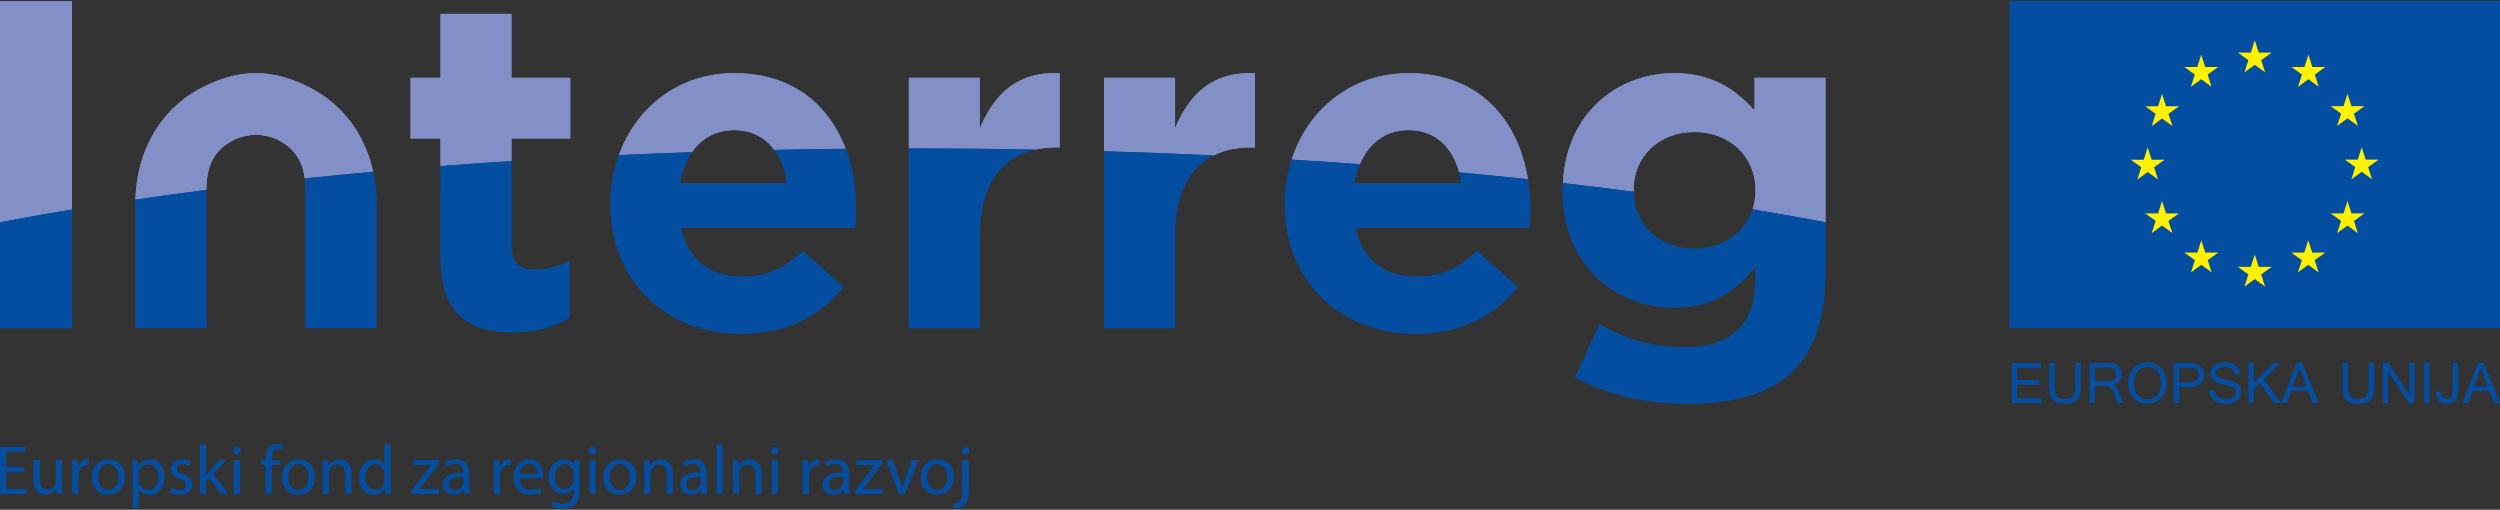 <?xml version="1.0" encoding="utf-8"?>
<!-- Generator: Adobe Illustrator 16.0.0, SVG Export Plug-In . SVG Version: 6.00 Build 0)  -->
<!DOCTYPE svg PUBLIC "-//W3C//DTD SVG 1.1//EN" "http://www.w3.org/Graphics/SVG/1.1/DTD/svg11.dtd">
<svg version="1.1" id="Layer_1" xmlns="http://www.w3.org/2000/svg" xmlns:xlink="http://www.w3.org/1999/xlink" x="0px" y="0px"
	 width="618px" height="126px" viewBox="0 0 618 126" enable-background="new 0 0 618 126" xml:space="preserve">
<rect x="0" y="0" width="618" height="126" fill="#333333" stroke="none"/>
<g>
	<path fill="#838FC7" d="M17.771,0.309H0v54.624c5.769-1.105,11.708-2.152,17.771-3.158V0.309z"/>
	<path fill="#838FC7" d="M126.43,34.241h14.547V19.239H126.43V3.426h-17.531v15.813h-7.4v15.002h7.4v6.799
		c5.786-0.451,11.627-0.867,17.531-1.247V34.241z"/>
	<path fill="#838FC7" d="M181.501,32.166c4.299,0,7.658,1.817,9.918,4.876c5.84-0.122,11.708-0.222,17.613-0.275
		c-4.078-10.775-13.038-18.683-27.531-18.683c-13.707,0-24.249,8.437-28.508,20.244c5.972-0.275,12.016-0.515,18.083-0.727
		C173.445,34.174,176.976,32.166,181.501,32.166"/>
	<path fill="#838FC7" d="M255.97,36.966c1.578-0.34,3.255-0.529,5.063-0.529h0.927V18.084c-10.389-0.461-16.167,5.079-19.738,13.621
		V19.239h-17.554v17.443c0.321,0,0.646,0,0.967,0C235.822,36.683,245.939,36.78,255.97,36.966"/>
	<path fill="#838FC7" d="M309.282,36.437h0.923V18.084c-10.389-0.461-16.157,5.079-19.733,13.621V19.239h-17.544v18.133
		c9.118,0.27,18.16,0.612,27.088,1.032C302.646,37.094,305.747,36.437,309.282,36.437"/>
	<path fill="#838FC7" d="M348.179,32.166c6.505,0,10.85,4.103,12.513,10.424c5.737,0.53,11.415,1.093,17.007,1.688
		c-2.351-14.408-11.817-26.193-29.52-26.193c-14.118,0-24.882,8.974-28.864,21.363c5.664,0.346,11.283,0.719,16.853,1.125
		C338.364,35.362,342.496,32.166,348.179,32.166"/>
	<path fill="#838FC7" d="M403.828,47.171v-0.229c0-8.427,6.46-14.312,15.009-14.312c8.54,0,15.117,5.886,15.117,14.312v0.229
		c0,1.624-0.244,3.153-0.701,4.565c6.145,1.015,12.17,2.079,18.016,3.189V19.239h-17.541v8.083
		c-4.737-5.194-10.388-9.238-19.972-9.238c-13.748,0-26.596,9.768-27.396,27.156c5.918,0.679,11.75,1.392,17.478,2.147
		C403.837,47.312,403.828,47.243,403.828,47.171"/>
	<path fill="#838FC7" d="M58.267,34.363c1.171-0.552,3.734-1.09,5-1.09c1.261,0,3.833,0.538,4.996,1.09
		c4.461,2.127,6.487,5.301,7.061,9.73c5.56-0.589,11.202-1.137,16.907-1.654c-1.971-8.999-7.369-16.591-15.696-20.82
		c-3.825-1.946-8.255-3.54-13.268-3.54c-5.018,0-9.448,1.594-13.273,3.54c-10.38,5.27-16.211,15.767-16.509,27.708
		c5.737-0.847,11.577-1.644,17.522-2.405C51.043,40.935,52.901,36.92,58.267,34.363"/>
	<path fill="#034EA1" d="M17.771,81.107V51.774C11.708,52.785,5.769,53.827,0,54.926v26.182H17.771z"/>
	<path fill="#034EA1" d="M126.896,82.149c5.881,0,10.158-1.388,13.852-3.583V64.487c-2.536,1.386-5.425,2.195-8.657,2.195
		c-3.929,0-5.66-1.968-5.66-6.004V39.793c-5.904,0.38-11.745,0.796-17.541,1.247v22.522
		C108.89,77.876,116.159,82.149,126.896,82.149"/>
	<path fill="#034EA1" d="M150.905,50.518c0,18.931,13.738,31.974,32.318,31.974c11.198,0,19.516-4.388,25.28-11.54l-10.041-8.89
		c-4.846,4.503-9.113,6.352-15.004,6.352c-7.848,0-13.391-4.158-15.122-12.119h43.059c0.113-1.619,0.231-3.238,0.231-4.62
		c0-5.238-0.864-10.326-2.595-14.907c-5.904,0.061-11.772,0.153-17.613,0.275c1.627,2.187,2.689,5.012,3.124,8.283h-26.437
		c0.529-3.019,1.528-5.632,2.97-7.718c-6.067,0.203-12.111,0.445-18.092,0.721c-1.333,3.709-2.079,7.739-2.079,11.962V50.518z"/>
	<path fill="#034EA1" d="M242.223,81.107V58.255c0-12.487,5.122-19.429,13.747-21.289c-10.031-0.186-20.148-0.283-30.333-0.283
		c-0.321,0-0.646,0.005-0.967,0.005v44.42H242.223z"/>
	<path fill="#034EA1" d="M290.472,81.107V58.255c0-10.298,3.481-16.835,9.544-19.851c-8.929-0.42-17.971-0.76-27.088-1.032v43.735
		H290.472z"/>
	<path fill="#034EA1" d="M317.597,50.518c0,18.931,13.737,31.974,32.322,31.974c11.198,0,19.516-4.388,25.275-11.54l-10.036-8.89
		c-4.86,4.503-9.118,6.352-15.009,6.352c-7.848,0-13.39-4.158-15.122-12.119h43.051c0.122-1.619,0.23-3.238,0.23-4.62
		c0-2.512-0.212-4.987-0.61-7.396c-5.592-0.595-11.261-1.157-17.007-1.686c0.239,0.872,0.416,1.783,0.543,2.733h-26.438
		c0.304-1.727,0.764-3.315,1.375-4.753c-5.574-0.406-11.193-0.779-16.857-1.125c-1.099,3.398-1.718,7.04-1.718,10.843V50.518z"/>
	<path fill="#034EA1" d="M386.283,47.171c0,18.351,13.042,28.859,27.473,28.859c9.348,0,15.004-3.812,20.198-10.044v2.999
		c0,11.085-5.66,16.855-17.658,16.855c-8.195,0-14.548-2.075-20.894-5.657l-5.999,13.159c7.847,4.159,17.313,6.467,27.35,6.467
		c12.007,0,20.895-2.543,26.667-8.313c5.194-5.195,7.849-13.272,7.849-24.357V54.926c-5.846-1.11-11.863-2.175-18.016-3.189
		c-1.911,5.91-7.518,9.747-14.421,9.747c-8.458,0-14.887-5.679-14.995-14.096c-5.728-0.756-11.56-1.469-17.478-2.147
		c-0.022,0.564-0.076,1.118-0.076,1.702V47.171z"/>
	<path fill="#034EA1" d="M75.531,47.073v6.02v25.733v2.261h17.54V50.502v-0.234c0-2.694-0.302-5.312-0.84-7.828
		c-5.705,0.518-11.347,1.069-16.907,1.651C75.446,45.037,75.531,46.014,75.531,47.073"/>
	<path fill="#034EA1" d="M33.462,50.498v30.589h17.54v-2.261V53.093v-6.02c0-0.056,0.005-0.097,0.005-0.151
		c-5.945,0.762-11.785,1.559-17.522,2.405c0,0.314-0.023,0.623-0.023,0.94V50.498z"/>
	<rect x="496.806" y="0.286" fill="#034EA1" width="121.194" height="80.801"/>
	<polygon fill="#FFF100" points="554.824,17.892 557.378,16.025 559.94,17.892 558.969,14.87 561.568,13.003 558.359,13.003 
		557.378,9.954 556.396,13.012 553.195,13.003 555.795,14.87 	"/>
	<polygon fill="#FFF100" points="541.592,21.448 544.154,19.58 546.699,21.448 545.728,18.43 548.327,16.565 545.117,16.565 
		544.146,13.51 543.164,16.569 539.959,16.565 542.559,18.43 	"/>
	<polygon fill="#FFF100" points="534.458,23.213 533.486,26.273 530.284,26.269 532.884,28.141 531.903,31.151 534.458,29.291 
		537.021,31.151 536.049,28.141 538.644,26.269 535.448,26.269 	"/>
	<polygon fill="#FFF100" points="530.913,42.507 533.477,44.375 532.491,41.348 535.091,39.485 531.891,39.485 530.913,36.432 
		529.928,39.494 526.719,39.485 529.318,41.348 528.351,44.375 	"/>
	<polygon fill="#FFF100" points="535.448,52.747 534.458,49.687 533.486,52.747 530.284,52.747 532.884,54.614 531.903,57.63 
		534.458,55.76 537.017,57.63 536.04,54.614 538.636,52.747 	"/>
	<polygon fill="#FFF100" points="545.145,62.451 544.168,59.396 543.187,62.451 539.986,62.451 542.581,64.312 541.605,67.335 
		544.168,65.468 546.722,67.335 545.751,64.312 548.346,62.451 	"/>
	<polygon fill="#FFF100" points="558.359,65.964 557.382,62.909 556.405,65.964 553.195,65.964 555.795,67.829 554.827,70.85 
		557.382,68.985 559.94,70.85 558.969,67.829 561.568,65.964 	"/>
	<polygon fill="#FFF100" points="571.581,62.451 570.596,59.396 569.62,62.451 566.419,62.451 569.019,64.312 568.042,67.335 
		570.596,65.468 573.159,67.335 572.183,64.312 574.791,62.451 	"/>
	<polygon fill="#FFF100" points="581.292,52.747 580.306,49.687 579.321,52.747 576.129,52.747 578.725,54.614 577.743,57.63 
		580.306,55.76 582.865,57.63 581.894,54.614 584.479,52.747 	"/>
	<polygon fill="#FFF100" points="587.991,39.451 584.791,39.451 583.819,36.394 582.843,39.458 579.642,39.451 582.229,41.318 
		581.266,44.332 583.819,42.464 586.374,44.332 585.396,41.318 	"/>
	<polygon fill="#FFF100" points="577.743,31.112 580.306,29.246 582.865,31.112 581.894,28.098 584.488,26.235 581.292,26.235 
		580.306,23.175 579.321,26.235 576.129,26.235 578.725,28.098 	"/>
	<polygon fill="#FFF100" points="570.642,13.51 569.665,16.569 566.455,16.565 569.05,18.438 568.082,21.452 570.646,19.58 
		573.195,21.452 572.228,18.438 574.822,16.565 571.613,16.565 	"/>
	<path fill="#838FC7" d="M17.771,0.309H0v54.624c5.769-1.105,11.708-2.152,17.771-3.158V0.309z"/>
	<path fill="#838FC7" d="M126.43,34.241h14.547V19.239H126.43V3.426h-17.531v15.813h-7.4v15.002h7.4v6.799
		c5.786-0.451,11.627-0.867,17.531-1.247V34.241z"/>
	<path fill="#838FC7" d="M181.501,32.166c4.299,0,7.658,1.817,9.918,4.876c5.84-0.122,11.708-0.222,17.613-0.275
		c-4.078-10.775-13.038-18.683-27.531-18.683c-13.707,0-24.249,8.437-28.508,20.244c5.972-0.275,12.016-0.515,18.083-0.727
		C173.445,34.174,176.976,32.166,181.501,32.166"/>
	<path fill="#838FC7" d="M255.97,36.966c1.578-0.34,3.255-0.529,5.063-0.529h0.927V18.084c-10.389-0.461-16.167,5.079-19.738,13.621
		V19.239h-17.554v17.443c0.321,0,0.646,0,0.967,0C235.822,36.683,245.939,36.78,255.97,36.966"/>
	<path fill="#838FC7" d="M309.282,36.437h0.923V18.084c-10.389-0.461-16.157,5.079-19.733,13.621V19.239h-17.544v18.133
		c9.118,0.27,18.16,0.612,27.088,1.032C302.646,37.094,305.747,36.437,309.282,36.437"/>
	<path fill="#838FC7" d="M348.179,32.166c6.505,0,10.85,4.103,12.513,10.424c5.737,0.53,11.415,1.093,17.007,1.688
		c-2.351-14.408-11.817-26.193-29.52-26.193c-14.118,0-24.882,8.974-28.864,21.363c5.664,0.346,11.283,0.719,16.853,1.125
		C338.364,35.362,342.496,32.166,348.179,32.166"/>
	<path fill="#838FC7" d="M403.828,47.171v-0.229c0-8.427,6.46-14.312,15.009-14.312c8.54,0,15.117,5.886,15.117,14.312v0.229
		c0,1.624-0.244,3.153-0.701,4.565c6.145,1.015,12.17,2.079,18.016,3.189V19.239h-17.541v8.083
		c-4.737-5.194-10.388-9.238-19.972-9.238c-13.748,0-26.596,9.768-27.396,27.156c5.918,0.679,11.75,1.392,17.478,2.147
		C403.837,47.312,403.828,47.243,403.828,47.171"/>
	<path fill="#838FC7" d="M58.267,34.363c1.171-0.552,3.734-1.09,5-1.09c1.261,0,3.833,0.538,4.996,1.09
		c4.461,2.127,6.487,5.301,7.061,9.73c5.56-0.589,11.202-1.137,16.907-1.654c-1.971-8.999-7.369-16.591-15.696-20.82
		c-3.825-1.946-8.255-3.54-13.268-3.54c-5.018,0-9.448,1.594-13.273,3.54c-10.38,5.27-16.211,15.767-16.509,27.708
		c5.737-0.847,11.577-1.644,17.522-2.405C51.043,40.935,52.901,36.92,58.267,34.363"/>
	<path fill="#034EA1" d="M17.771,81.107V51.774C11.708,52.785,5.769,53.827,0,54.926v26.182H17.771z"/>
	<path fill="#034EA1" d="M126.896,82.149c5.881,0,10.158-1.388,13.852-3.583V64.487c-2.536,1.386-5.425,2.195-8.657,2.195
		c-3.929,0-5.66-1.968-5.66-6.004V39.793c-5.904,0.38-11.745,0.796-17.541,1.247v22.522
		C108.89,77.876,116.159,82.149,126.896,82.149"/>
	<path fill="#034EA1" d="M150.905,50.518c0,18.931,13.738,31.974,32.318,31.974c11.198,0,19.516-4.388,25.28-11.54l-10.041-8.89
		c-4.846,4.503-9.113,6.352-15.004,6.352c-7.848,0-13.391-4.158-15.122-12.119h43.059c0.113-1.619,0.231-3.238,0.231-4.62
		c0-5.238-0.864-10.326-2.595-14.907c-5.904,0.061-11.772,0.153-17.613,0.275c1.627,2.187,2.689,5.012,3.124,8.283h-26.437
		c0.529-3.019,1.528-5.632,2.97-7.718c-6.067,0.203-12.111,0.445-18.092,0.721c-1.333,3.709-2.079,7.739-2.079,11.962V50.518z"/>
	<path fill="#034EA1" d="M242.223,81.107V58.255c0-12.487,5.122-19.429,13.747-21.289c-10.031-0.186-20.148-0.283-30.333-0.283
		c-0.321,0-0.646,0.005-0.967,0.005v44.42H242.223z"/>
	<path fill="#034EA1" d="M290.472,81.107V58.255c0-10.298,3.481-16.835,9.544-19.851c-8.929-0.42-17.971-0.76-27.088-1.032v43.735
		H290.472z"/>
	<path fill="#034EA1" d="M317.597,50.518c0,18.931,13.737,31.974,32.322,31.974c11.198,0,19.516-4.388,25.275-11.54l-10.036-8.89
		c-4.86,4.503-9.118,6.352-15.009,6.352c-7.848,0-13.39-4.158-15.122-12.119h43.051c0.122-1.619,0.23-3.238,0.23-4.62
		c0-2.512-0.212-4.987-0.61-7.396c-5.592-0.595-11.261-1.157-17.007-1.686c0.239,0.872,0.416,1.783,0.543,2.733h-26.438
		c0.304-1.727,0.764-3.315,1.375-4.753c-5.574-0.406-11.193-0.779-16.857-1.125c-1.099,3.398-1.718,7.04-1.718,10.843V50.518z"/>
	<path fill="#034EA1" d="M386.283,47.171c0,18.351,13.042,28.859,27.473,28.859c9.348,0,15.004-3.812,20.198-10.044v2.999
		c0,11.085-5.66,16.855-17.658,16.855c-8.195,0-14.548-2.075-20.894-5.657l-5.999,13.159c7.847,4.159,17.313,6.467,27.35,6.467
		c12.007,0,20.895-2.543,26.667-8.313c5.194-5.195,7.849-13.272,7.849-24.357V54.926c-5.846-1.11-11.863-2.175-18.016-3.189
		c-1.911,5.91-7.518,9.747-14.421,9.747c-8.458,0-14.887-5.679-14.995-14.096c-5.728-0.756-11.56-1.469-17.478-2.147
		c-0.022,0.564-0.076,1.118-0.076,1.702V47.171z"/>
	<path fill="#034EA1" d="M75.531,47.073v6.02v25.733v2.261h17.54V50.502v-0.234c0-2.694-0.302-5.312-0.84-7.828
		c-5.705,0.518-11.347,1.069-16.907,1.651C75.446,45.037,75.531,46.014,75.531,47.073"/>
	<path fill="#034EA1" d="M33.462,50.498v30.589h17.54v-2.261V53.093v-6.02c0-0.056,0.005-0.097,0.005-0.151
		c-5.945,0.762-11.785,1.559-17.522,2.405c0,0.314-0.023,0.623-0.023,0.94V50.498z"/>
	<rect x="496.806" y="0.286" fill="#034EA1" width="121.194" height="80.801"/>
	<polygon fill="#FFF100" points="554.824,17.892 557.378,16.025 559.94,17.892 558.969,14.87 561.568,13.003 558.359,13.003 
		557.378,9.954 556.396,13.012 553.195,13.003 555.795,14.87 	"/>
	<polygon fill="#FFF100" points="541.592,21.448 544.154,19.58 546.699,21.448 545.728,18.43 548.327,16.565 545.117,16.565 
		544.146,13.51 543.164,16.569 539.959,16.565 542.559,18.43 	"/>
	<polygon fill="#FFF100" points="534.458,23.213 533.486,26.273 530.284,26.269 532.884,28.141 531.903,31.151 534.458,29.291 
		537.021,31.151 536.049,28.141 538.644,26.269 535.448,26.269 	"/>
	<polygon fill="#FFF100" points="530.913,42.507 533.477,44.375 532.491,41.348 535.091,39.485 531.891,39.485 530.913,36.432 
		529.928,39.494 526.719,39.485 529.318,41.348 528.351,44.375 	"/>
	<polygon fill="#FFF100" points="535.448,52.747 534.458,49.687 533.486,52.747 530.284,52.747 532.884,54.614 531.903,57.63 
		534.458,55.76 537.017,57.63 536.04,54.614 538.636,52.747 	"/>
	<polygon fill="#FFF100" points="545.145,62.451 544.168,59.396 543.187,62.451 539.986,62.451 542.581,64.312 541.605,67.335 
		544.168,65.468 546.722,67.335 545.751,64.312 548.346,62.451 	"/>
	<polygon fill="#FFF100" points="558.359,65.964 557.382,62.909 556.405,65.964 553.195,65.964 555.795,67.829 554.827,70.85 
		557.382,68.985 559.94,70.85 558.969,67.829 561.568,65.964 	"/>
	<polygon fill="#FFF100" points="571.581,62.451 570.596,59.396 569.62,62.451 566.419,62.451 569.019,64.312 568.042,67.335 
		570.596,65.468 573.159,67.335 572.183,64.312 574.791,62.451 	"/>
	<polygon fill="#FFF100" points="581.292,52.747 580.306,49.687 579.321,52.747 576.129,52.747 578.725,54.614 577.743,57.63 
		580.306,55.76 582.865,57.63 581.894,54.614 584.479,52.747 	"/>
	<polygon fill="#FFF100" points="587.991,39.451 584.791,39.451 583.819,36.394 582.843,39.458 579.642,39.451 582.229,41.318 
		581.266,44.332 583.819,42.464 586.374,44.332 585.396,41.318 	"/>
	<polygon fill="#FFF100" points="577.743,31.112 580.306,29.246 582.865,31.112 581.894,28.098 584.488,26.235 581.292,26.235 
		580.306,23.175 579.321,26.235 576.129,26.235 578.725,28.098 	"/>
	<polygon fill="#FFF100" points="570.642,13.51 569.665,16.569 566.455,16.565 569.05,18.438 568.082,21.452 570.646,19.58 
		573.195,21.452 572.228,18.438 574.822,16.565 571.613,16.565 	"/>
	<g>
		<path fill="#034EA1" d="M6.046,116.657h-4.52v4.191h5.038v1.26H0.025v-11.629h6.28v1.26H1.526v3.675h4.52V116.657z"/>
		<path fill="#034EA1" d="M15.326,119.831c0,0.862,0.018,1.621,0.069,2.277h-1.346l-0.086-1.363h-0.035
			c-0.397,0.674-1.276,1.554-2.761,1.554c-1.311,0-2.881-0.726-2.881-3.658v-4.883h1.518v4.624c0,1.588,0.483,2.657,1.864,2.657
			c1.018,0,1.725-0.708,2.001-1.38c0.086-0.225,0.138-0.501,0.138-0.777v-5.124h1.518V119.831z"/>
		<path fill="#034EA1" d="M17.842,116.363c0-0.983-0.017-1.829-0.069-2.605h1.329l0.051,1.64h0.069
			c0.379-1.122,1.293-1.829,2.312-1.829c0.172,0,0.293,0.018,0.431,0.052v1.432c-0.155-0.034-0.311-0.051-0.518-0.051
			c-1.069,0-1.829,0.81-2.036,1.949c-0.034,0.206-0.069,0.448-0.069,0.707v4.451h-1.501V116.363z"/>
		<path fill="#034EA1" d="M30.866,117.864c0,3.089-2.139,4.435-4.158,4.435c-2.26,0-4.002-1.656-4.002-4.297
			c0-2.795,1.829-4.434,4.141-4.434C29.245,113.568,30.866,115.312,30.866,117.864z M24.241,117.951
			c0,1.828,1.053,3.209,2.536,3.209c1.449,0,2.536-1.364,2.536-3.244c0-1.414-0.707-3.209-2.502-3.209
			C25.018,114.707,24.241,116.363,24.241,117.951z"/>
		<path fill="#034EA1" d="M32.778,116.483c0-1.069-0.035-1.932-0.069-2.726h1.363l0.069,1.433h0.035
			c0.621-1.018,1.604-1.622,2.967-1.622c2.019,0,3.537,1.708,3.537,4.244c0,3.002-1.829,4.486-3.796,4.486
			c-1.104,0-2.07-0.483-2.57-1.312h-0.035v4.538h-1.501V116.483z M34.279,118.71c0,0.224,0.035,0.432,0.069,0.621
			c0.276,1.052,1.191,1.777,2.277,1.777c1.604,0,2.537-1.312,2.537-3.227c0-1.674-0.88-3.105-2.484-3.105
			c-1.036,0-2.001,0.741-2.295,1.881c-0.052,0.189-0.104,0.413-0.104,0.62V118.71z"/>
		<path fill="#034EA1" d="M42.385,120.556c0.449,0.293,1.242,0.604,2.001,0.604c1.104,0,1.622-0.553,1.622-1.243
			c0-0.725-0.431-1.121-1.553-1.535c-1.501-0.535-2.208-1.363-2.208-2.363c0-1.347,1.087-2.45,2.881-2.45
			c0.846,0,1.587,0.242,2.054,0.518l-0.38,1.104c-0.328-0.208-0.932-0.483-1.708-0.483c-0.897,0-1.397,0.518-1.397,1.139
			c0,0.69,0.5,1.001,1.587,1.415c1.45,0.552,2.191,1.276,2.191,2.519c0,1.467-1.139,2.501-3.123,2.501
			c-0.914,0-1.759-0.224-2.346-0.568L42.385,120.556z"/>
		<path fill="#034EA1" d="M50.923,117.588h0.035c0.207-0.293,0.5-0.655,0.742-0.949l2.45-2.881h1.829l-3.226,3.434l3.675,4.917
			h-1.846l-2.882-4.002l-0.776,0.861v3.141h-1.501v-12.25h1.501V117.588z"/>
		<path fill="#034EA1" d="M59.496,111.412c0.017,0.518-0.363,0.931-0.966,0.931c-0.535,0-0.915-0.413-0.915-0.931
			c0-0.535,0.396-0.949,0.949-0.949C59.133,110.463,59.496,110.877,59.496,111.412z M57.805,122.108v-8.351h1.518v8.351H57.805z"/>
		<path fill="#034EA1" d="M65.652,122.108v-7.194h-1.173v-1.156h1.173v-0.396c0-1.174,0.259-2.243,0.966-2.916
			c0.57-0.552,1.329-0.775,2.036-0.775c0.535,0,1,0.12,1.294,0.241l-0.208,1.173c-0.224-0.104-0.535-0.189-0.966-0.189
			c-1.294,0-1.622,1.139-1.622,2.415v0.448h2.018v1.156h-2.018v7.194H65.652z"/>
		<path fill="#034EA1" d="M77.866,117.864c0,3.089-2.139,4.435-4.158,4.435c-2.26,0-4.002-1.656-4.002-4.297
			c0-2.795,1.829-4.434,4.141-4.434C76.244,113.568,77.866,115.312,77.866,117.864z M71.241,117.951
			c0,1.828,1.052,3.209,2.536,3.209c1.449,0,2.536-1.364,2.536-3.244c0-1.414-0.707-3.209-2.501-3.209
			C72.017,114.707,71.241,116.363,71.241,117.951z"/>
		<path fill="#034EA1" d="M79.778,116.019c0-0.862-0.017-1.57-0.069-2.261h1.346l0.086,1.38h0.035
			c0.414-0.793,1.38-1.569,2.761-1.569c1.155,0,2.95,0.69,2.95,3.555v4.985h-1.518v-4.813c0-1.346-0.5-2.468-1.933-2.468
			c-1,0-1.777,0.708-2.036,1.554c-0.069,0.189-0.104,0.448-0.104,0.707v5.021h-1.518V116.019z"/>
		<path fill="#034EA1" d="M96.562,109.858v10.093c0,0.742,0.017,1.589,0.069,2.157h-1.363l-0.068-1.449h-0.035
			c-0.466,0.932-1.484,1.64-2.847,1.64c-2.019,0-3.571-1.709-3.571-4.245c-0.018-2.777,1.708-4.485,3.744-4.485
			c1.277,0,2.14,0.604,2.519,1.277h0.035v-4.987H96.562z M95.043,117.156c0-0.188-0.017-0.448-0.069-0.638
			c-0.224-0.966-1.052-1.76-2.191-1.76c-1.57,0-2.501,1.381-2.501,3.226c0,1.691,0.828,3.089,2.467,3.089
			c1.018,0,1.95-0.673,2.226-1.812c0.052-0.207,0.069-0.414,0.069-0.655V117.156z"/>
		<path fill="#034EA1" d="M101.785,121.229l3.778-4.917c0.362-0.448,0.708-0.845,1.087-1.294v-0.035h-4.521v-1.225h6.367
			l-0.018,0.949l-3.727,4.848c-0.345,0.466-0.69,0.881-1.069,1.312v0.033h4.883v1.208h-6.781V121.229z"/>
		<path fill="#034EA1" d="M114.74,122.108l-0.121-1.053h-0.052c-0.466,0.656-1.363,1.243-2.553,1.243
			c-1.691,0-2.553-1.19-2.553-2.398c0-2.019,1.794-3.123,5.02-3.106v-0.172c0-0.69-0.189-1.933-1.897-1.933
			c-0.776,0-1.587,0.242-2.174,0.622l-0.345-1.002c0.69-0.448,1.691-0.741,2.743-0.741c2.554,0,3.174,1.743,3.174,3.416v3.123
			c0,0.725,0.035,1.433,0.138,2.001H114.74z M114.516,117.847c-1.656-0.034-3.537,0.26-3.537,1.881c0,0.984,0.655,1.449,1.432,1.449
			c1.087,0,1.777-0.689,2.019-1.397c0.051-0.155,0.086-0.327,0.086-0.482V117.847z"/>
		<path fill="#034EA1" d="M122.086,116.363c0-0.983-0.018-1.829-0.069-2.605h1.329l0.052,1.64h0.069
			c0.379-1.122,1.294-1.829,2.312-1.829c0.173,0,0.293,0.018,0.432,0.052v1.432c-0.156-0.034-0.311-0.051-0.518-0.051
			c-1.07,0-1.829,0.81-2.036,1.949c-0.035,0.206-0.069,0.448-0.069,0.707v4.451h-1.501V116.363z"/>
		<path fill="#034EA1" d="M128.398,118.209c0.035,2.054,1.346,2.899,2.864,2.899c1.087,0,1.743-0.19,2.312-0.432l0.259,1.087
			c-0.535,0.241-1.449,0.517-2.778,0.517c-2.571,0-4.106-1.69-4.106-4.209s1.484-4.503,3.917-4.503c2.726,0,3.45,2.397,3.45,3.934
			c0,0.311-0.035,0.552-0.052,0.707H128.398z M132.85,117.123c0.017-0.967-0.397-2.468-2.105-2.468
			c-1.535,0-2.208,1.415-2.329,2.468H132.85z"/>
		<path fill="#034EA1" d="M143.389,113.758c-0.035,0.604-0.069,1.277-0.069,2.295v4.848c0,1.916-0.379,3.089-1.19,3.813
			c-0.811,0.759-1.984,1-3.037,1c-1.001,0-2.105-0.241-2.778-0.689l0.379-1.155c0.552,0.344,1.415,0.654,2.45,0.654
			c1.552,0,2.691-0.811,2.691-2.916v-0.931h-0.035c-0.466,0.775-1.363,1.397-2.657,1.397c-2.071,0-3.554-1.76-3.554-4.072
			c0-2.829,1.846-4.434,3.761-4.434c1.449,0,2.243,0.76,2.605,1.449h0.035l0.069-1.26H143.389z M141.818,117.054
			c0-0.26-0.017-0.483-0.086-0.69c-0.276-0.88-1.018-1.604-2.122-1.604c-1.449,0-2.485,1.226-2.485,3.157
			c0,1.639,0.828,3.002,2.467,3.002c0.932,0,1.777-0.587,2.105-1.553c0.086-0.259,0.121-0.553,0.121-0.811V117.054z"/>
		<path fill="#034EA1" d="M147.423,111.412c0.017,0.518-0.363,0.931-0.966,0.931c-0.535,0-0.915-0.413-0.915-0.931
			c0-0.535,0.396-0.949,0.949-0.949C147.061,110.463,147.423,110.877,147.423,111.412z M145.732,122.108v-8.351h1.518v8.351H145.732
			z"/>
		<path fill="#034EA1" d="M157.325,117.864c0,3.089-2.139,4.435-4.158,4.435c-2.26,0-4.003-1.656-4.003-4.297
			c0-2.795,1.829-4.434,4.141-4.434C155.703,113.568,157.325,115.312,157.325,117.864z M150.7,117.951
			c0,1.828,1.052,3.209,2.536,3.209c1.449,0,2.536-1.364,2.536-3.244c0-1.414-0.708-3.209-2.501-3.209
			C151.476,114.707,150.7,116.363,150.7,117.951z"/>
		<path fill="#034EA1" d="M159.237,116.019c0-0.862-0.017-1.57-0.069-2.261h1.346l0.086,1.38h0.035
			c0.414-0.793,1.38-1.569,2.76-1.569c1.156,0,2.95,0.69,2.95,3.555v4.985h-1.518v-4.813c0-1.346-0.5-2.468-1.932-2.468
			c-1,0-1.777,0.708-2.036,1.554c-0.069,0.189-0.104,0.448-0.104,0.707v5.021h-1.519V116.019z"/>
		<path fill="#034EA1" d="M173.433,122.108l-0.121-1.053h-0.051c-0.466,0.656-1.363,1.243-2.554,1.243
			c-1.691,0-2.553-1.19-2.553-2.398c0-2.019,1.794-3.123,5.02-3.106v-0.172c0-0.69-0.189-1.933-1.897-1.933
			c-0.776,0-1.587,0.242-2.174,0.622l-0.345-1.002c0.69-0.448,1.691-0.741,2.743-0.741c2.554,0,3.174,1.743,3.174,3.416v3.123
			c0,0.725,0.035,1.433,0.138,2.001H173.433z M173.208,117.847c-1.656-0.034-3.537,0.26-3.537,1.881
			c0,0.984,0.656,1.449,1.432,1.449c1.087,0,1.777-0.689,2.019-1.397c0.051-0.155,0.086-0.327,0.086-0.482V117.847z"/>
		<path fill="#034EA1" d="M177.123,109.858h1.518v12.25h-1.518V109.858z"/>
		<path fill="#034EA1" d="M181.193,116.019c0-0.862-0.017-1.57-0.069-2.261h1.346l0.086,1.38h0.035
			c0.414-0.793,1.38-1.569,2.761-1.569c1.156,0,2.95,0.69,2.95,3.555v4.985h-1.518v-4.813c0-1.346-0.5-2.468-1.932-2.468
			c-1,0-1.777,0.708-2.036,1.554c-0.068,0.189-0.103,0.448-0.103,0.707v5.021h-1.519V116.019z"/>
		<path fill="#034EA1" d="M192.456,111.412c0.017,0.518-0.362,0.931-0.966,0.931c-0.535,0-0.915-0.413-0.915-0.931
			c0-0.535,0.397-0.949,0.949-0.949C192.094,110.463,192.456,110.877,192.456,111.412z M190.765,122.108v-8.351h1.519v8.351H190.765
			z"/>
		<path fill="#034EA1" d="M198.458,116.363c0-0.983-0.017-1.829-0.069-2.605h1.329l0.051,1.64h0.069
			c0.379-1.122,1.293-1.829,2.312-1.829c0.173,0,0.293,0.018,0.432,0.052v1.432c-0.155-0.034-0.311-0.051-0.518-0.051
			c-1.069,0-1.829,0.81-2.036,1.949c-0.034,0.206-0.069,0.448-0.069,0.707v4.451h-1.501V116.363z"/>
		<path fill="#034EA1" d="M208.635,122.108l-0.121-1.053h-0.052c-0.466,0.656-1.363,1.243-2.554,1.243
			c-1.691,0-2.553-1.19-2.553-2.398c0-2.019,1.794-3.123,5.02-3.106v-0.172c0-0.69-0.189-1.933-1.897-1.933
			c-0.776,0-1.587,0.242-2.174,0.622l-0.345-1.002c0.69-0.448,1.691-0.741,2.743-0.741c2.553,0,3.174,1.743,3.174,3.416v3.123
			c0,0.725,0.035,1.433,0.138,2.001H208.635z M208.411,117.847c-1.656-0.034-3.537,0.26-3.537,1.881
			c0,0.984,0.655,1.449,1.432,1.449c1.087,0,1.777-0.689,2.019-1.397c0.051-0.155,0.086-0.327,0.086-0.482V117.847z"/>
		<path fill="#034EA1" d="M211.375,121.229l3.778-4.917c0.362-0.448,0.708-0.845,1.087-1.294v-0.035h-4.521v-1.225h6.367
			l-0.018,0.949l-3.727,4.848c-0.345,0.466-0.69,0.881-1.069,1.312v0.033h4.883v1.208h-6.781V121.229z"/>
		<path fill="#034EA1" d="M220.708,113.758l1.639,4.692c0.276,0.761,0.5,1.45,0.673,2.14h0.052c0.189-0.689,0.431-1.379,0.707-2.14
			l1.622-4.692h1.587l-3.278,8.351h-1.449l-3.174-8.351H220.708z"/>
		<path fill="#034EA1" d="M235.8,117.864c0,3.089-2.139,4.435-4.158,4.435c-2.26,0-4.003-1.656-4.003-4.297
			c0-2.795,1.829-4.434,4.141-4.434C234.179,113.568,235.8,115.312,235.8,117.864z M229.175,117.951
			c0,1.828,1.052,3.209,2.537,3.209c1.449,0,2.536-1.364,2.536-3.244c0-1.414-0.708-3.209-2.501-3.209
			C229.952,114.707,229.175,116.363,229.175,117.951z"/>
		<path fill="#034EA1" d="M235.677,124.523c0.69-0.051,1.294-0.241,1.657-0.638c0.414-0.483,0.569-1.139,0.569-3.141v-6.987h1.518
			v7.574c0,1.621-0.259,2.674-1,3.433c-0.672,0.673-1.777,0.949-2.588,0.949L235.677,124.523z M239.593,111.412
			c0.017,0.5-0.345,0.931-0.949,0.931c-0.569,0-0.931-0.431-0.931-0.931c0-0.535,0.396-0.949,0.966-0.949
			C239.231,110.463,239.593,110.877,239.593,111.412z"/>
	</g>
	<g>
		<path fill="#034EA1" d="M504.723,99.637h-7.398V89.73h7.173v1.179h-5.859v3.009h5.478v1.179h-5.478v3.362h6.085V99.637z"/>
		<path fill="#034EA1" d="M510.456,99.81c-0.611,0-1.131-0.062-1.561-0.185c-0.43-0.121-0.791-0.289-1.081-0.501
			c-0.289-0.214-0.518-0.464-0.682-0.748c-0.166-0.285-0.291-0.589-0.376-0.912c-0.085-0.322-0.139-0.655-0.161-0.997
			s-0.034-0.68-0.034-1.011V89.73h1.312v5.703c0,0.666,0.059,1.207,0.174,1.622s0.281,0.739,0.498,0.972
			c0.219,0.232,0.488,0.392,0.807,0.477c0.32,0.085,0.689,0.128,1.104,0.128c0.42,0,0.791-0.043,1.11-0.128
			c0.321-0.085,0.59-0.246,0.808-0.48c0.219-0.235,0.381-0.561,0.491-0.977c0.11-0.415,0.164-0.952,0.164-1.613V89.73h1.321v5.726
			c0,0.687-0.059,1.298-0.177,1.835c-0.117,0.538-0.321,0.994-0.614,1.366c-0.292,0.373-0.691,0.658-1.192,0.855
			C511.862,99.71,511.227,99.81,510.456,99.81z"/>
		<path fill="#034EA1" d="M524.827,99.637h-1.426l-0.93-2.657c-0.086-0.229-0.199-0.44-0.338-0.633
			c-0.141-0.193-0.304-0.359-0.489-0.5c-0.185-0.141-0.392-0.249-0.618-0.325c-0.229-0.078-0.47-0.117-0.725-0.117h-2.432v4.232
			h-1.312V89.73h4.39c0.265,0,0.517,0.008,0.757,0.019c0.241,0.014,0.469,0.041,0.687,0.084c0.217,0.042,0.424,0.105,0.618,0.19
			c0.197,0.085,0.382,0.203,0.557,0.353c0.3,0.266,0.527,0.586,0.682,0.961c0.156,0.376,0.234,0.763,0.234,1.163
			c0,0.346-0.052,0.663-0.153,0.953c-0.104,0.291-0.251,0.548-0.444,0.773c-0.193,0.224-0.426,0.414-0.7,0.57
			c-0.276,0.154-0.586,0.266-0.933,0.33v0.022c0.69,0.215,1.222,0.812,1.592,1.793L524.827,99.637z M517.87,94.219h2.941
			c0.406,0,0.756-0.03,1.047-0.09c0.294-0.061,0.533-0.158,0.721-0.293s0.325-0.312,0.413-0.532
			c0.086-0.222,0.131-0.489,0.131-0.804c0-0.57-0.176-0.991-0.524-1.265c-0.351-0.272-0.881-0.409-1.591-0.409h-3.138V94.219z"/>
		<path fill="#034EA1" d="M530.845,89.559c0.687,0,1.319,0.122,1.899,0.368c0.58,0.244,1.08,0.591,1.501,1.039
			c0.42,0.448,0.747,0.986,0.982,1.617c0.234,0.63,0.353,1.328,0.353,2.093c0,0.76-0.115,1.455-0.349,2.082
			c-0.231,0.629-0.559,1.17-0.977,1.621c-0.418,0.455-0.916,0.805-1.496,1.056c-0.58,0.25-1.219,0.375-1.914,0.375
			c-0.694,0-1.332-0.124-1.913-0.37c-0.58-0.25-1.081-0.599-1.501-1.049s-0.746-0.99-0.979-1.62
			c-0.231-0.631-0.349-1.328-0.349-2.095c0-0.771,0.118-1.47,0.356-2.101c0.237-0.631,0.566-1.17,0.986-1.617
			c0.421-0.447,0.921-0.793,1.501-1.034C529.526,89.68,530.159,89.559,530.845,89.559z M530.838,98.683
			c0.495,0,0.95-0.091,1.366-0.272c0.415-0.183,0.772-0.446,1.072-0.788c0.301-0.342,0.533-0.762,0.703-1.257
			c0.166-0.496,0.25-1.059,0.25-1.689c0-0.63-0.086-1.192-0.255-1.688c-0.171-0.495-0.405-0.914-0.705-1.253
			c-0.301-0.34-0.656-0.6-1.065-0.777c-0.411-0.177-0.856-0.267-1.336-0.267c-0.495,0-0.95,0.09-1.365,0.271
			c-0.416,0.181-0.775,0.44-1.077,0.783c-0.304,0.344-0.539,0.762-0.71,1.254c-0.169,0.493-0.254,1.052-0.254,1.677
			c0,0.631,0.082,1.193,0.249,1.689c0.168,0.495,0.403,0.915,0.703,1.257s0.657,0.605,1.068,0.788
			C529.896,98.592,530.348,98.683,530.838,98.683z"/>
		<path fill="#034EA1" d="M537.329,89.73h3.715c0.5,0,0.979,0.043,1.437,0.127c0.458,0.086,0.861,0.237,1.213,0.455
			c0.35,0.217,0.63,0.514,0.84,0.887c0.21,0.372,0.314,0.847,0.314,1.421c0,1.006-0.314,1.766-0.945,2.281
			c-0.63,0.515-1.553,0.773-2.769,0.773h-2.492v3.962h-1.312V89.73z M538.642,94.496h2.522c0.42,0,0.777-0.039,1.072-0.119
			c0.296-0.081,0.537-0.198,0.724-0.354c0.188-0.155,0.324-0.348,0.41-0.578c0.085-0.229,0.127-0.495,0.127-0.796
			c0-0.364-0.063-0.661-0.191-0.889c-0.126-0.227-0.301-0.403-0.518-0.528c-0.218-0.125-0.471-0.211-0.759-0.255
			c-0.286-0.045-0.592-0.068-0.91-0.068h-2.478V94.496z"/>
		<path fill="#034EA1" d="M550.312,99.81c-0.701,0-1.312-0.083-1.834-0.248c-0.524-0.165-0.96-0.396-1.307-0.694
			c-0.348-0.298-0.611-0.651-0.792-1.062c-0.179-0.41-0.277-0.863-0.293-1.358h1.261c0.035,0.375,0.136,0.7,0.301,0.976
			c0.165,0.274,0.375,0.503,0.635,0.684c0.257,0.179,0.553,0.312,0.888,0.397c0.336,0.085,0.693,0.128,1.073,0.128
			c0.371,0,0.707-0.04,1.011-0.117c0.302-0.077,0.561-0.189,0.776-0.338c0.215-0.146,0.38-0.325,0.499-0.533
			c0.117-0.207,0.176-0.44,0.176-0.701c0-0.271-0.054-0.501-0.161-0.69c-0.108-0.19-0.283-0.355-0.525-0.494
			c-0.243-0.142-0.561-0.268-0.954-0.381c-0.392-0.11-0.875-0.228-1.452-0.348c-0.554-0.125-1.033-0.269-1.437-0.432
			c-0.403-0.162-0.732-0.352-0.989-0.571c-0.259-0.217-0.449-0.466-0.575-0.745c-0.125-0.281-0.188-0.605-0.188-0.977
			c0-0.395,0.085-0.761,0.255-1.1c0.172-0.337,0.411-0.627,0.721-0.87c0.311-0.242,0.682-0.433,1.114-0.571
			c0.433-0.136,0.912-0.205,1.437-0.205c0.556,0,1.062,0.067,1.521,0.203c0.458,0.135,0.852,0.331,1.185,0.588
			c0.334,0.258,0.595,0.571,0.781,0.939c0.188,0.366,0.29,0.784,0.304,1.249h-1.267c-0.137-1.196-0.957-1.793-2.463-1.793
			c-0.735,0-1.302,0.136-1.699,0.408c-0.398,0.271-0.597,0.642-0.597,1.106c0,0.211,0.036,0.39,0.108,0.536
			c0.072,0.149,0.197,0.279,0.375,0.391c0.178,0.113,0.412,0.216,0.702,0.309s0.653,0.184,1.088,0.273
			c0.295,0.061,0.6,0.125,0.911,0.194c0.312,0.07,0.618,0.157,0.916,0.26c0.298,0.104,0.578,0.226,0.84,0.371
			c0.264,0.146,0.493,0.32,0.691,0.525s0.354,0.448,0.47,0.728c0.114,0.28,0.172,0.608,0.172,0.983c0,0.436-0.092,0.836-0.274,1.2
			c-0.183,0.366-0.437,0.679-0.765,0.941s-0.718,0.47-1.167,0.617C551.332,99.734,550.841,99.81,550.312,99.81z"/>
		<path fill="#034EA1" d="M563.909,99.637h-1.719l-3.527-4.944l-1.546,1.5v3.444h-1.312V89.73h1.312v4.908l4.849-4.908h1.764
			l-4.15,4.061L563.909,99.637z"/>
		<path fill="#034EA1" d="M573.191,99.637h-1.485l-1.147-3.01h-4.15l-1.097,3.01h-1.38l3.798-9.906h1.426L573.191,99.637z
			 M570.175,95.577l-1.748-4.586l-1.658,4.586H570.175z"/>
		<path fill="#034EA1" d="M582.978,99.81c-0.611,0-1.131-0.062-1.561-0.185c-0.431-0.121-0.791-0.289-1.081-0.501
			c-0.291-0.214-0.519-0.464-0.684-0.748c-0.164-0.285-0.289-0.589-0.374-0.912c-0.086-0.322-0.139-0.655-0.162-0.997
			c-0.021-0.342-0.034-0.68-0.034-1.011V89.73h1.313v5.703c0,0.666,0.059,1.207,0.173,1.622c0.116,0.415,0.282,0.739,0.499,0.972
			c0.219,0.232,0.486,0.392,0.807,0.477s0.688,0.128,1.104,0.128c0.42,0,0.791-0.043,1.111-0.128
			c0.318-0.085,0.588-0.246,0.806-0.48c0.218-0.235,0.382-0.561,0.492-0.977c0.109-0.415,0.165-0.952,0.165-1.613V89.73h1.32v5.726
			c0,0.687-0.059,1.298-0.177,1.835c-0.118,0.538-0.322,0.994-0.614,1.366c-0.293,0.373-0.691,0.658-1.194,0.855
			S583.748,99.81,582.978,99.81z"/>
		<path fill="#034EA1" d="M596.868,99.637h-1.345l-5.2-7.812v7.812h-1.245V89.73h1.358l5.179,7.828V89.73h1.253V99.637z"/>
		<path fill="#034EA1" d="M600.561,99.637h-1.308V89.73h1.308V99.637z"/>
		<path fill="#034EA1" d="M607.636,96.463c0,0.604-0.057,1.12-0.172,1.545c-0.114,0.426-0.289,0.771-0.521,1.035
			c-0.233,0.266-0.523,0.461-0.871,0.582c-0.348,0.123-0.751,0.185-1.211,0.185c-0.406,0-0.772-0.063-1.101-0.191
			c-0.328-0.129-0.606-0.311-0.836-0.549c-0.23-0.235-0.407-0.525-0.533-0.861c-0.125-0.339-0.188-0.715-0.188-1.13v-0.271h1.305
			c0,1.216,0.451,1.824,1.353,1.824c0.23,0,0.435-0.028,0.614-0.083c0.181-0.056,0.333-0.158,0.458-0.312
			c0.125-0.152,0.221-0.364,0.285-0.639c0.065-0.271,0.098-0.628,0.098-1.068v-6.8h1.32V96.463z"/>
		<path fill="#034EA1" d="M618,99.637h-1.486l-1.147-3.01h-4.15l-1.096,3.01h-1.38l3.796-9.906h1.426L618,99.637z M614.983,95.577
			l-1.749-4.586l-1.658,4.586H614.983z"/>
	</g>
</g>
</svg>

